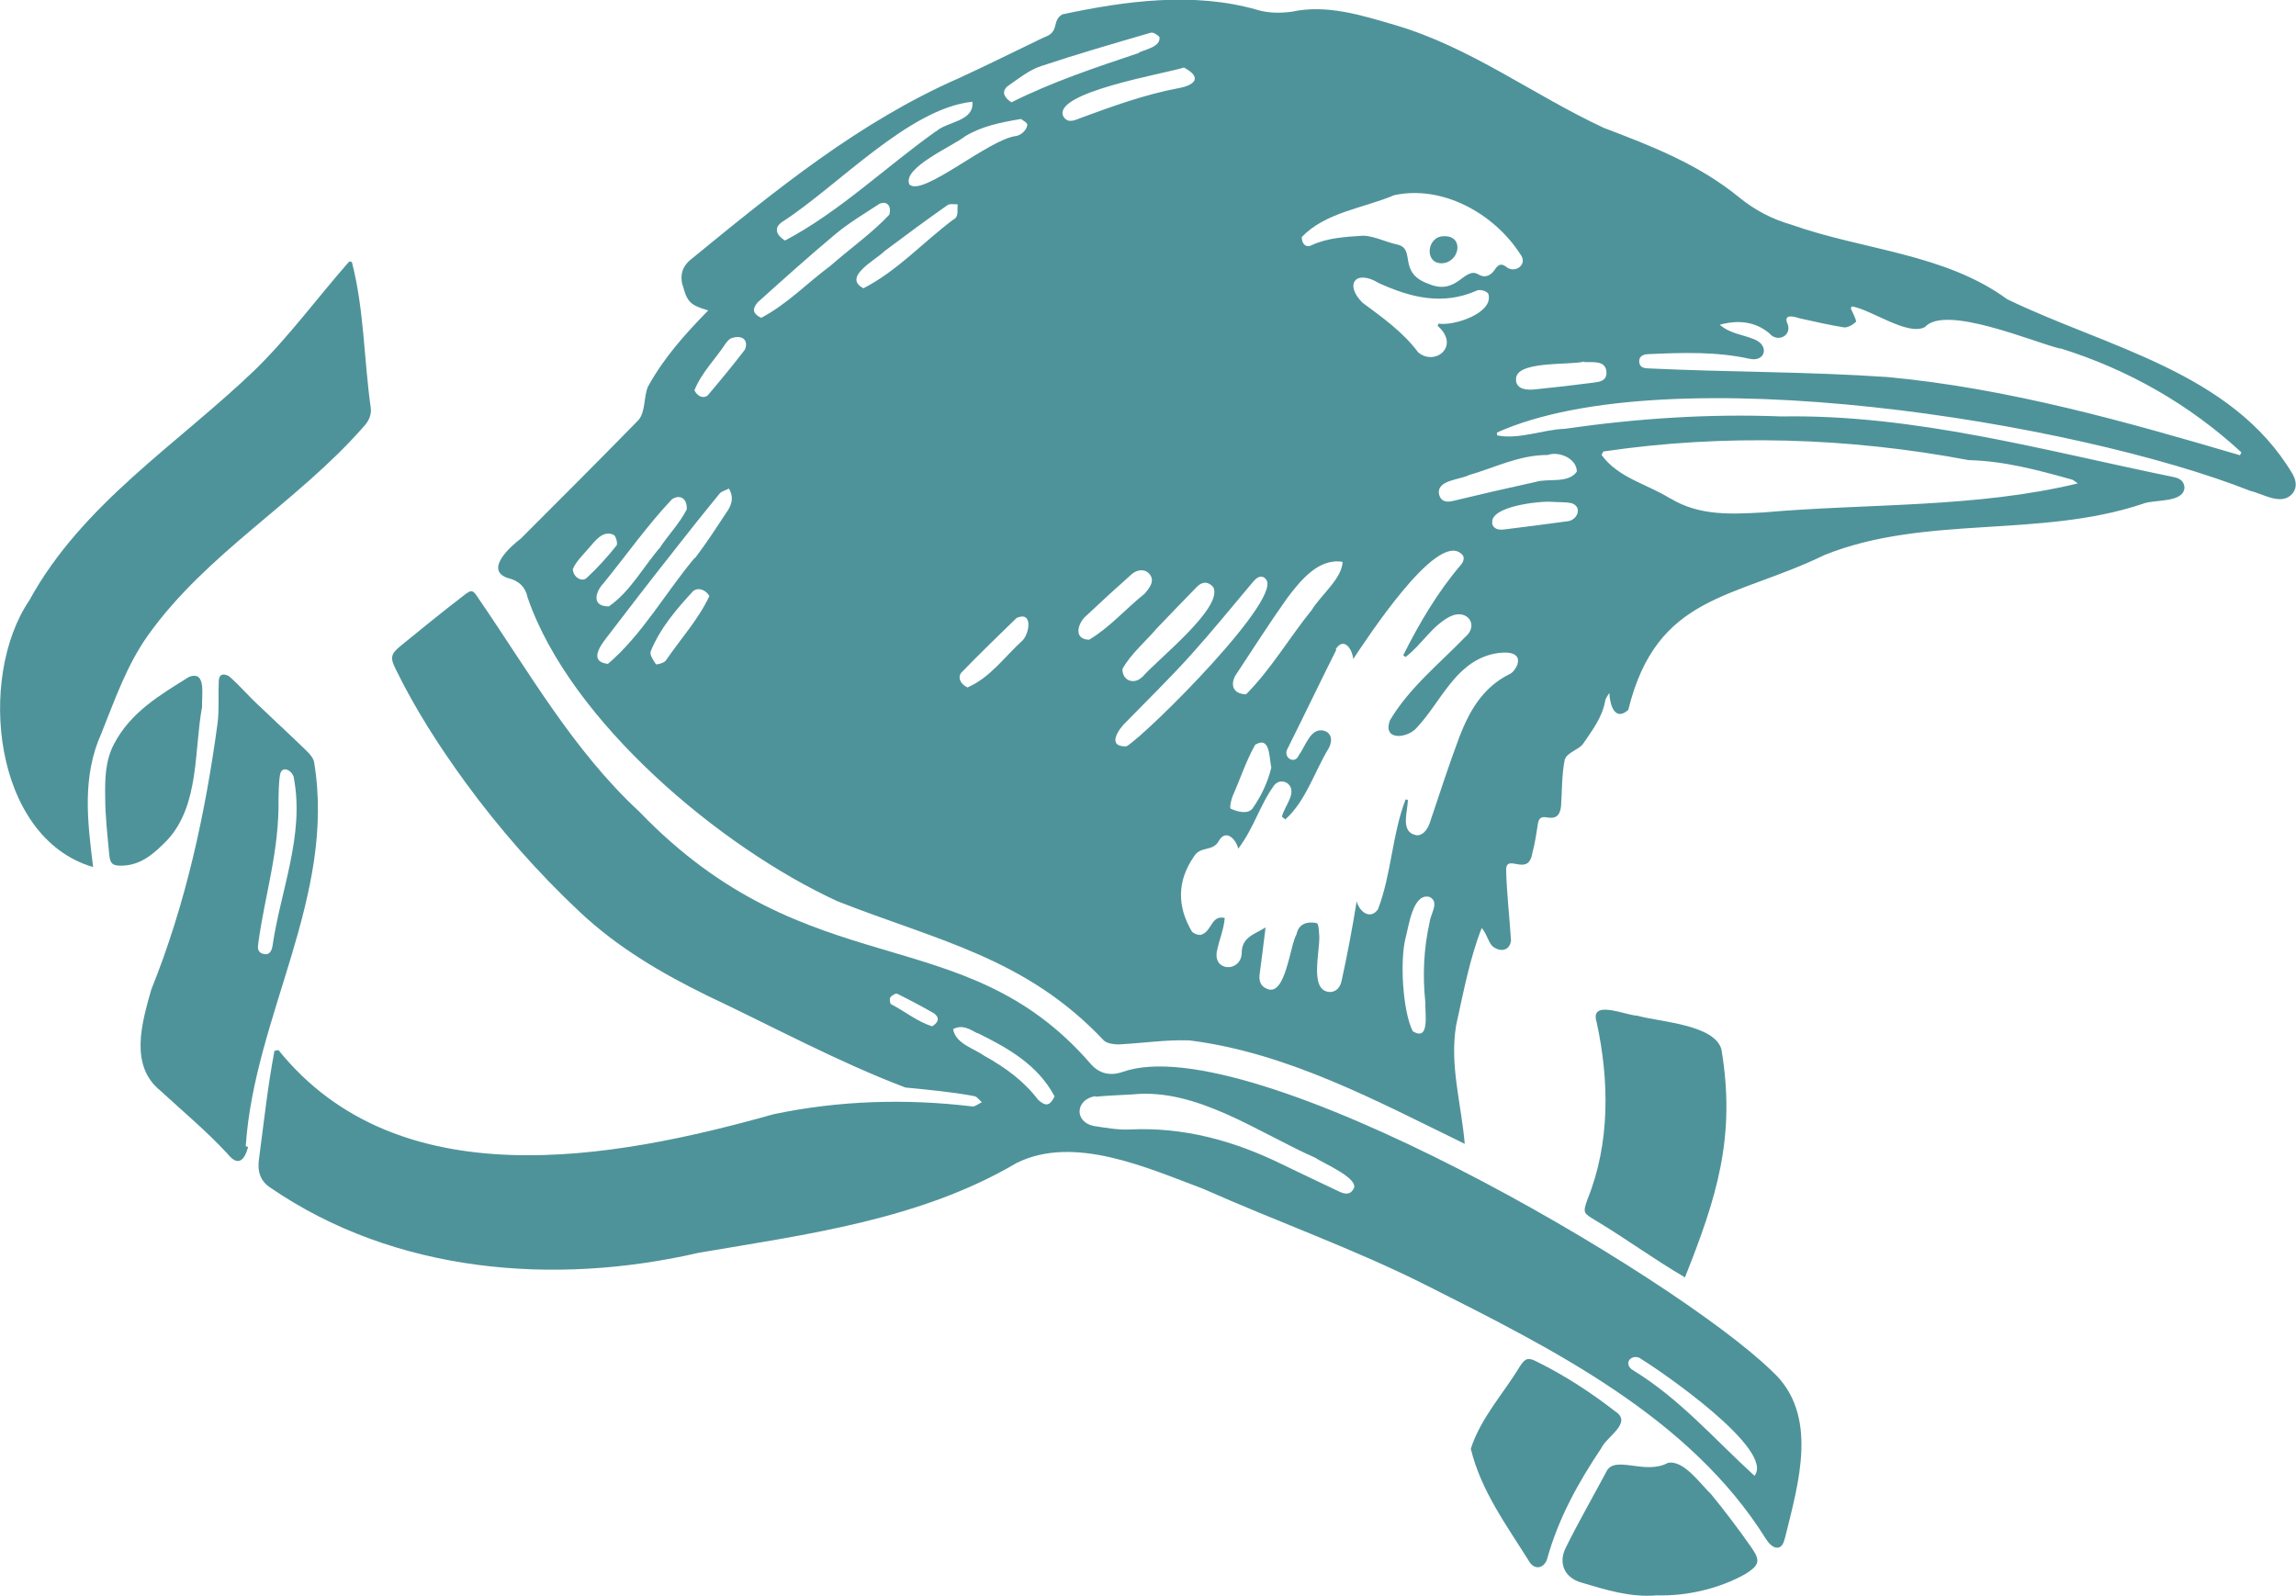 <?xml version="1.0" encoding="UTF-8"?>
<svg id="b" data-name="Layer_2" xmlns="http://www.w3.org/2000/svg" viewBox="0 0 79.88 55.52">
  <defs>
    <style>
      .f {
        fill: #4f939a;
      }
    </style>
  </defs>
  <g id="c" data-name="Desktop">
    <g id="d" data-name="Front_Page_D">
      <g id="e" data-name="Hero_Image_D">
        <g>
          <path class="f" d="M23.75,9.95c-.1-.38-.02-.69.32-.95,2.91-2.38,5.82-4.76,9.29-6.28,1-.46,1.98-.95,2.96-1.42.57-.19.25-.57.64-.8,2.2-.47,4.57-.79,6.77-.16.4.12.79.12,1.2.07,1.22-.27,2.44.12,3.6.46,2.63.77,4.82,2.44,7.27,3.58,1.66.63,3.31,1.27,4.71,2.42.54.44,1.15.76,1.82.95,2.48.88,5.33,1,7.5,2.59,3.46,1.68,7.81,2.52,9.93,6.08.12.22.17.45.01.67-.38.46-1.01.03-1.48-.08-6.07-2.4-20.26-4.7-26.21-2.03,0,.03,0,.07.01.1.77.15,1.57-.2,2.35-.23,2.5-.36,5.01-.53,7.54-.43,4.65-.08,9.14,1.19,13.65,2.11.2.04.36.14.37.37-.04.55-1.07.39-1.48.57-3.59,1.19-7.55.37-11.04,1.77-3.17,1.54-5.84,1.36-6.83,5.39-.46.41-.64-.15-.66-.59-.07.12-.13.19-.14.26-.1.59-.46,1.05-.78,1.52-.15.2-.55.29-.63.54-.11.54-.09,1.09-.13,1.63-.04.33-.19.44-.5.38-.22-.04-.28.06-.31.25-.05.33-.1.67-.19,1-.14.84-.9-.01-.91.57.02.83.12,1.65.17,2.47-.05.37-.4.41-.66.18-.15-.18-.19-.43-.36-.62-.42,1.07-.64,2.26-.89,3.39-.23,1.39.18,2.72.3,4.12-3.06-1.49-6.16-3.17-9.58-3.6-.81-.03-1.64.1-2.46.14-.17,0-.39-.03-.51-.13-2.71-2.88-5.76-3.47-9.27-4.85-4.08-1.87-9.3-6.26-10.78-10.56-.08-.38-.31-.6-.7-.69-.81-.28.09-1.09.46-1.37,1.37-1.37,2.74-2.74,4.09-4.12.26-.3.18-.84.34-1.18.56-1.01,1.28-1.81,2.09-2.64-.63-.18-.74-.3-.89-.89ZM46.49,22.61c-.57,1.14-1.12,2.29-1.69,3.43-.19.31.25.59.39.23.24-.31.41-1.01.92-.83.21.09.26.32.12.59-.5.82-.79,1.83-1.51,2.48-.04-.03-.08-.06-.12-.09.07-.36.56-.85.2-1.16-.16-.11-.33-.09-.46.05-.53.73-.69,1.46-1.26,2.22-.08-.34-.43-.69-.67-.28-.21.4-.64.17-.87.55-.59.85-.59,1.73-.08,2.6.05.08.26.16.34.12.37-.12.33-.69.81-.58-.03.38-.18.73-.26,1.1-.2.76.8.82.85.14-.01-.57.43-.66.83-.91-.07.57-.13,1.07-.2,1.58-.04.25,0,.46.26.56.64.26.78-1.49,1.02-1.91.07-.36.38-.45.7-.38.05,0,.08.22.08.34.08.51-.36,1.93.31,2.05.26.04.42-.14.47-.36.21-.96.37-1.8.53-2.79.1.38.48.65.74.28.47-1.22.49-2.6.96-3.82.03,0,.05,0,.08.01,0,.41-.28,1.12.29,1.23.19.03.38-.15.47-.42.34-1,.66-2.01,1.03-2.99.35-.91.82-1.74,1.76-2.2.11-.05.21-.2.26-.32.17-.55-.63-.44-.95-.35-1.24.35-1.72,1.65-2.54,2.53-.32.39-1.22.48-.94-.25.67-1.13,1.71-1.96,2.61-2.89.5-.41.08-1.01-.52-.72-.64.33-.99.99-1.55,1.41-.03-.02-.05-.04-.08-.06.55-1.1,1.19-2.19,2-3.14.11-.13.16-.29.01-.4-.87-.75-3.29,2.99-3.75,3.67-.04-.38-.34-.77-.61-.34ZM71.67,12.13c-.96-.24-4-1.54-4.7-.75-.6.32-1.85-.6-2.54-.72-.01.02-.03.05-.04.07.05.12.21.41.18.47-.11.1-.29.21-.42.19-.51-.08-1.02-.2-1.52-.31-.16-.05-.57-.18-.46.14.22.44-.32.73-.61.38-.51-.43-1.12-.47-1.73-.3.38.32.78.33,1.21.51.53.21.38.81-.19.67-1.15-.25-2.3-.21-3.46-.16-.17,0-.37.04-.36.27.01.21.2.23.36.23,2.76.13,5.53.11,8.29.3,4.17.39,8.25,1.54,12.25,2.72.02-.03.03-.07.05-.1-1.81-1.67-3.95-2.89-6.3-3.62ZM58.11,17.34c1.02.62,2.13.55,3.24.49,3.64-.32,7.38-.15,10.94-1.01-.11-.07-.16-.13-.23-.14-1.18-.33-2.34-.64-3.57-.67-4.17-.79-8.52-.92-12.71-.3-.02.04-.04.08-.06.12.58.8,1.58,1.01,2.38,1.51ZM45.61,8.54c.58-.27,1.21-.3,1.83-.34.39.02.79.23,1.18.31.66.16-.02.98,1.09,1.37,1,.42,1.23-.63,1.73-.33.23.14.43.03.56-.16.13-.2.24-.25.45-.07.31.18.71-.14.44-.48-.91-1.41-2.7-2.41-4.38-2.05-1.06.45-2.41.6-3.22,1.46,0,.25.15.37.33.29ZM51.77,10.21c-.06-.09-.29-.15-.39-.1-1.19.53-2.31.24-3.41-.26-.8-.49-1.21.04-.57.68.7.52,1.41,1.02,1.94,1.73.58.49,1.48-.21.68-.92,0-.03.02-.05.03-.08.53.09,1.94-.37,1.73-1.04ZM32.57,4.57c.39-.35,1.33-.34,1.26-1.03-2.21.23-4.69,2.94-6.6,4.17-.34.22-.21.48.08.66,1.91-1.01,3.49-2.55,5.25-3.8ZM44.01,20.11c-.21-.13-.34.05-.47.2-.7.83-1.38,1.67-2.11,2.48-.72.8-1.49,1.55-2.24,2.32-.27.25-.71.88,0,.86.7-.41,5.65-5.33,4.81-5.85ZM24.18,19.42c.38-.5.72-1.02,1.06-1.54.21-.28.31-.55.12-.88-.11.06-.25.09-.32.17-.55.67-1.09,1.35-1.63,2.04-.79,1-1.57,2.01-2.34,3.02-.22.29-.56.8.08.87,1.19-1.01,2.01-2.49,3.02-3.69ZM45.64,21.22c.31-.51,1.05-1.09,1.07-1.67-.84-.14-1.47.66-1.92,1.25-.61.86-1.18,1.75-1.76,2.63-.22.3-.21.71.32.73.86-.86,1.52-1.99,2.29-2.94ZM28.89,9.25c.67-.59,1.44-1.13,2.05-1.78.08-.26-.05-.5-.34-.38-.52.34-1.06.66-1.54,1.06-.92.77-1.81,1.57-2.7,2.37-.2.24-.17.39.12.54.9-.47,1.6-1.21,2.41-1.81ZM51.11,16.53c-.33.17-1.16.17-1.04.69.07.24.26.26.48.21.95-.23,1.91-.45,2.87-.66.45-.14,1.13.07,1.44-.36,0-.46-.63-.72-1.01-.58-1,0-1.84.44-2.74.7ZM39.62,1.83c.25-.12.76-.2.72-.54-.07-.08-.22-.18-.31-.15-1.27.37-2.55.74-3.81,1.16-.43.14-.8.45-1.18.71-.22.21-.07.41.15.55,1.44-.72,2.92-1.21,4.44-1.72ZM39.74,23.56c.49-.58,2.84-2.42,2.47-3.13-.17-.2-.38-.21-.58,0-.46.47-.92.95-1.38,1.43-.39.46-.91.89-1.2,1.42,0,.43.43.54.68.28ZM22.98,19.02c.29-.42.68-.84.91-1.29.03-.36-.21-.55-.51-.36-.86.91-1.59,1.95-2.38,2.92-.27.28-.45.81.18.81.74-.5,1.22-1.41,1.81-2.08ZM49.74,32.08c.03-.29.35-.69,0-.87-.59-.16-.73,1.04-.84,1.43-.2.79-.1,2.54.25,3.24.61.38.42-.65.44-.99-.1-.95-.06-1.88.15-2.81ZM37,4.06c.16.25.4.12.61.04,1.11-.41,2.22-.81,3.38-1.03.57-.1.86-.37.2-.72-.64.21-4.63.87-4.19,1.71ZM33.58,4.74c-.42.34-2.21,1.1-1.94,1.68.46.44,2.76-1.58,3.72-1.69.18-.03.38-.23.38-.4-.02-.08-.16-.14-.22-.19-.71.12-1.36.25-1.94.6ZM33.19,7.63c.18-.11.1-.34.13-.52-.12,0-.28-.03-.36.03-.74.52-1.47,1.06-2.19,1.6-.29.3-1.48.9-.73,1.29,1.19-.61,2.08-1.61,3.14-2.4ZM39.82,20.66c.17-.2.39-.46.15-.71-.14-.15-.4-.15-.61.04-.52.46-1.03.93-1.54,1.41-.3.23-.52.84.07.86.71-.42,1.29-1.09,1.93-1.6ZM52.74,13.25c.04.23.24.34.65.3.69-.07,1.39-.15,2.08-.24.2-.03.43-.06.42-.36-.02-.42-.47-.34-.77-.35,0,0,0-.02,0-.02-.5.14-2.5-.05-2.37.67ZM35.58,22.28c.24-.25.36-1.03-.21-.78-.65.63-1.3,1.26-1.93,1.91-.14.2.01.41.22.51.8-.35,1.29-1.07,1.92-1.64ZM24.13,20.55c-.59.64-1.16,1.3-1.49,2.11-.05.11.09.32.18.45.02.03.27-.04.34-.12.51-.75,1.13-1.42,1.52-2.25-.11-.2-.37-.32-.55-.18ZM51.91,18.21c.06.23.27.23.44.21.72-.09,1.44-.18,2.16-.28.37-.02.56-.5.17-.63-.23-.05-.47-.03-.7-.05-.43-.03-2.17.16-2.06.75ZM43.66,25.93c-.31.55-.52,1.2-.78,1.78-.05.14-.11.4-.06.43.2.09.57.21.75,0,.32-.45.54-.94.66-1.43-.08-.38-.04-1.12-.57-.79ZM24.62,13.76c.44-.52.88-1.05,1.3-1.6.13-.34-.11-.51-.45-.4-.09.02-.17.12-.23.2-.36.55-.83,1-1.08,1.62.09.19.29.31.46.18ZM20.41,20.11c.38-.35.72-.73,1.04-1.13.05-.06-.02-.33-.1-.37-.38-.18-.66.23-.88.48-.19.22-.43.45-.54.71,0,.27.31.47.48.31Z"/>
          <path class="f" d="M9.69,36.54c4.17,5.17,11.61,3.81,17.22,2.23,2.28-.48,4.62-.55,6.93-.27.1,0,.21-.1.32-.15-.09-.07-.16-.19-.26-.21-.79-.15-1.61-.22-2.4-.3-2.37-.9-4.61-2.12-6.9-3.2-1.59-.78-3.11-1.67-4.42-2.9-1.47-1.38-2.8-2.89-3.99-4.52-.91-1.25-1.74-2.54-2.42-3.93-.2-.4-.18-.53.16-.81.72-.59,1.45-1.18,2.19-1.75.3-.24.33-.21.54.11,1.75,2.55,3.29,5.28,5.58,7.4,5.93,6.16,11.26,3.65,15.69,8.76.3.35.67.45,1.12.3,4.43-1.59,19.23,7.12,22.6,10.41,1.65,1.5.92,3.9.46,5.77-.05.18-.1.39-.31.37-.13-.01-.28-.17-.36-.3-2.66-4.26-7.46-6.63-11.82-8.83-2.52-1.27-5.19-2.21-7.77-3.36-1.93-.72-4.49-1.89-6.49-.89-3.34,1.97-7.29,2.48-11.05,3.12-5.03,1.16-10.57.71-14.91-2.27-.35-.23-.45-.57-.39-.99.17-1.26.3-2.52.54-3.77.04,0,.07-.01.11-.02ZM38.11,38.14c-.7.11-.75.9-.05,1.04.41.06.83.14,1.24.12,1.88-.09,3.63.39,5.3,1.21.66.32,1.32.63,1.99.95.17.08.36.13.48-.06.31-.37-1.05-.93-1.32-1.12-1.99-.88-4.12-2.43-6.35-2.2-.54.03-.86.04-1.29.08ZM57.07,47.26c-.34-.17-.61.21-.25.42,1.63,1,2.82,2.39,4.22,3.67.72-.9-3.21-3.62-3.97-4.08ZM34,35.95c-.28-.15-.53-.31-.84-.14.09.51.71.66,1.09.93.72.4,1.37.87,1.87,1.53.26.23.4.22.57-.12-.58-1.1-1.63-1.69-2.69-2.21ZM32.53,35.28c-.43-.25-.87-.48-1.31-.7-.05-.03-.19.05-.24.12-.04.05-.02.21.02.24.48.25.92.61,1.43.77.15-.09.3-.25.1-.42Z"/>
          <path class="f" d="M12.14,9.11c-1.1,1.25-2.09,2.61-3.28,3.77-2.7,2.59-6,4.65-7.84,8.01-1.82,2.68-1.27,8.26,2.22,9.28-.2-1.6-.39-3.15.29-4.66.47-1.17.88-2.37,1.63-3.42,2.04-2.85,5.16-4.6,7.46-7.21.19-.2.31-.41.28-.68-.24-1.69-.23-3.44-.66-5.09-.03,0-.07,0-.1-.01Z"/>
          <path class="f" d="M8.63,39.92c-.14.5-.37.66-.72.22-.72-.78-1.55-1.47-2.33-2.19-1.09-.88-.64-2.37-.32-3.51,1.2-2.98,1.88-6.1,2.31-9.28.06-.47.02-.96.04-1.44,0-.27.16-.3.36-.19.38.33.71.73,1.09,1.07.54.52,1.09,1.02,1.62,1.54.11.11.23.25.25.39.77,4.66-2.08,8.81-2.38,13.35.03.01.05.02.08.03ZM8.99,32.8c-.03.17-.04.34.17.39.21.06.29-.1.32-.27.28-1.93,1.11-3.84.75-5.81-.01-.28-.43-.53-.49-.14-.05.32-.04.64-.05.8.03,1.85-.46,3.29-.7,5.02Z"/>
          <path class="f" d="M58.62,44.45c1.11-2.79,1.78-4.9,1.27-7.94-.25-.87-2.16-.95-2.93-1.17-.4-.01-1.67-.59-1.41.23.44,2.03.47,4.21-.32,6.16-.17.48-.14.48.29.74,1.05.63,2.03,1.35,3.09,1.97Z"/>
          <path class="f" d="M57.64,55.51c1.02.03,2.15-.22,3.08-.74.49-.31.54-.46.21-.93-.44-.63-.91-1.25-1.4-1.85-.37-.35-.95-1.2-1.5-1.09-.81.44-1.87-.3-2.15.32-.47.88-.97,1.75-1.41,2.64-.26.53-.04,1.03.53,1.2.85.25,1.7.53,2.65.45Z"/>
          <path class="f" d="M51.17,50.41c.36,1.48,1.26,2.68,2.05,3.95.2.29.52.19.61-.13.39-1.4,1.08-2.65,1.88-3.84.18-.4,1.09-.88.5-1.27-.85-.66-1.75-1.25-2.72-1.73-.32-.17-.42-.14-.61.15-.58.96-1.36,1.79-1.71,2.87Z"/>
          <path class="f" d="M7.03,24.61c-.02-.43.16-1.28-.45-1.06-1.01.63-2.04,1.23-2.62,2.35-.3.58-.31,1.21-.3,1.83,0,.67.08,1.34.14,2,.03.34.13.4.46.39.67-.02,1.13-.45,1.56-.89,1.13-1.22.93-3.14,1.21-4.63Z"/>
          <path class="f" d="M50.23,8.22c-.6,0-.69.97-.05.94.61-.04.77-.97.05-.94Z"/>
        </g>
      </g>
    </g>
  </g>
</svg>